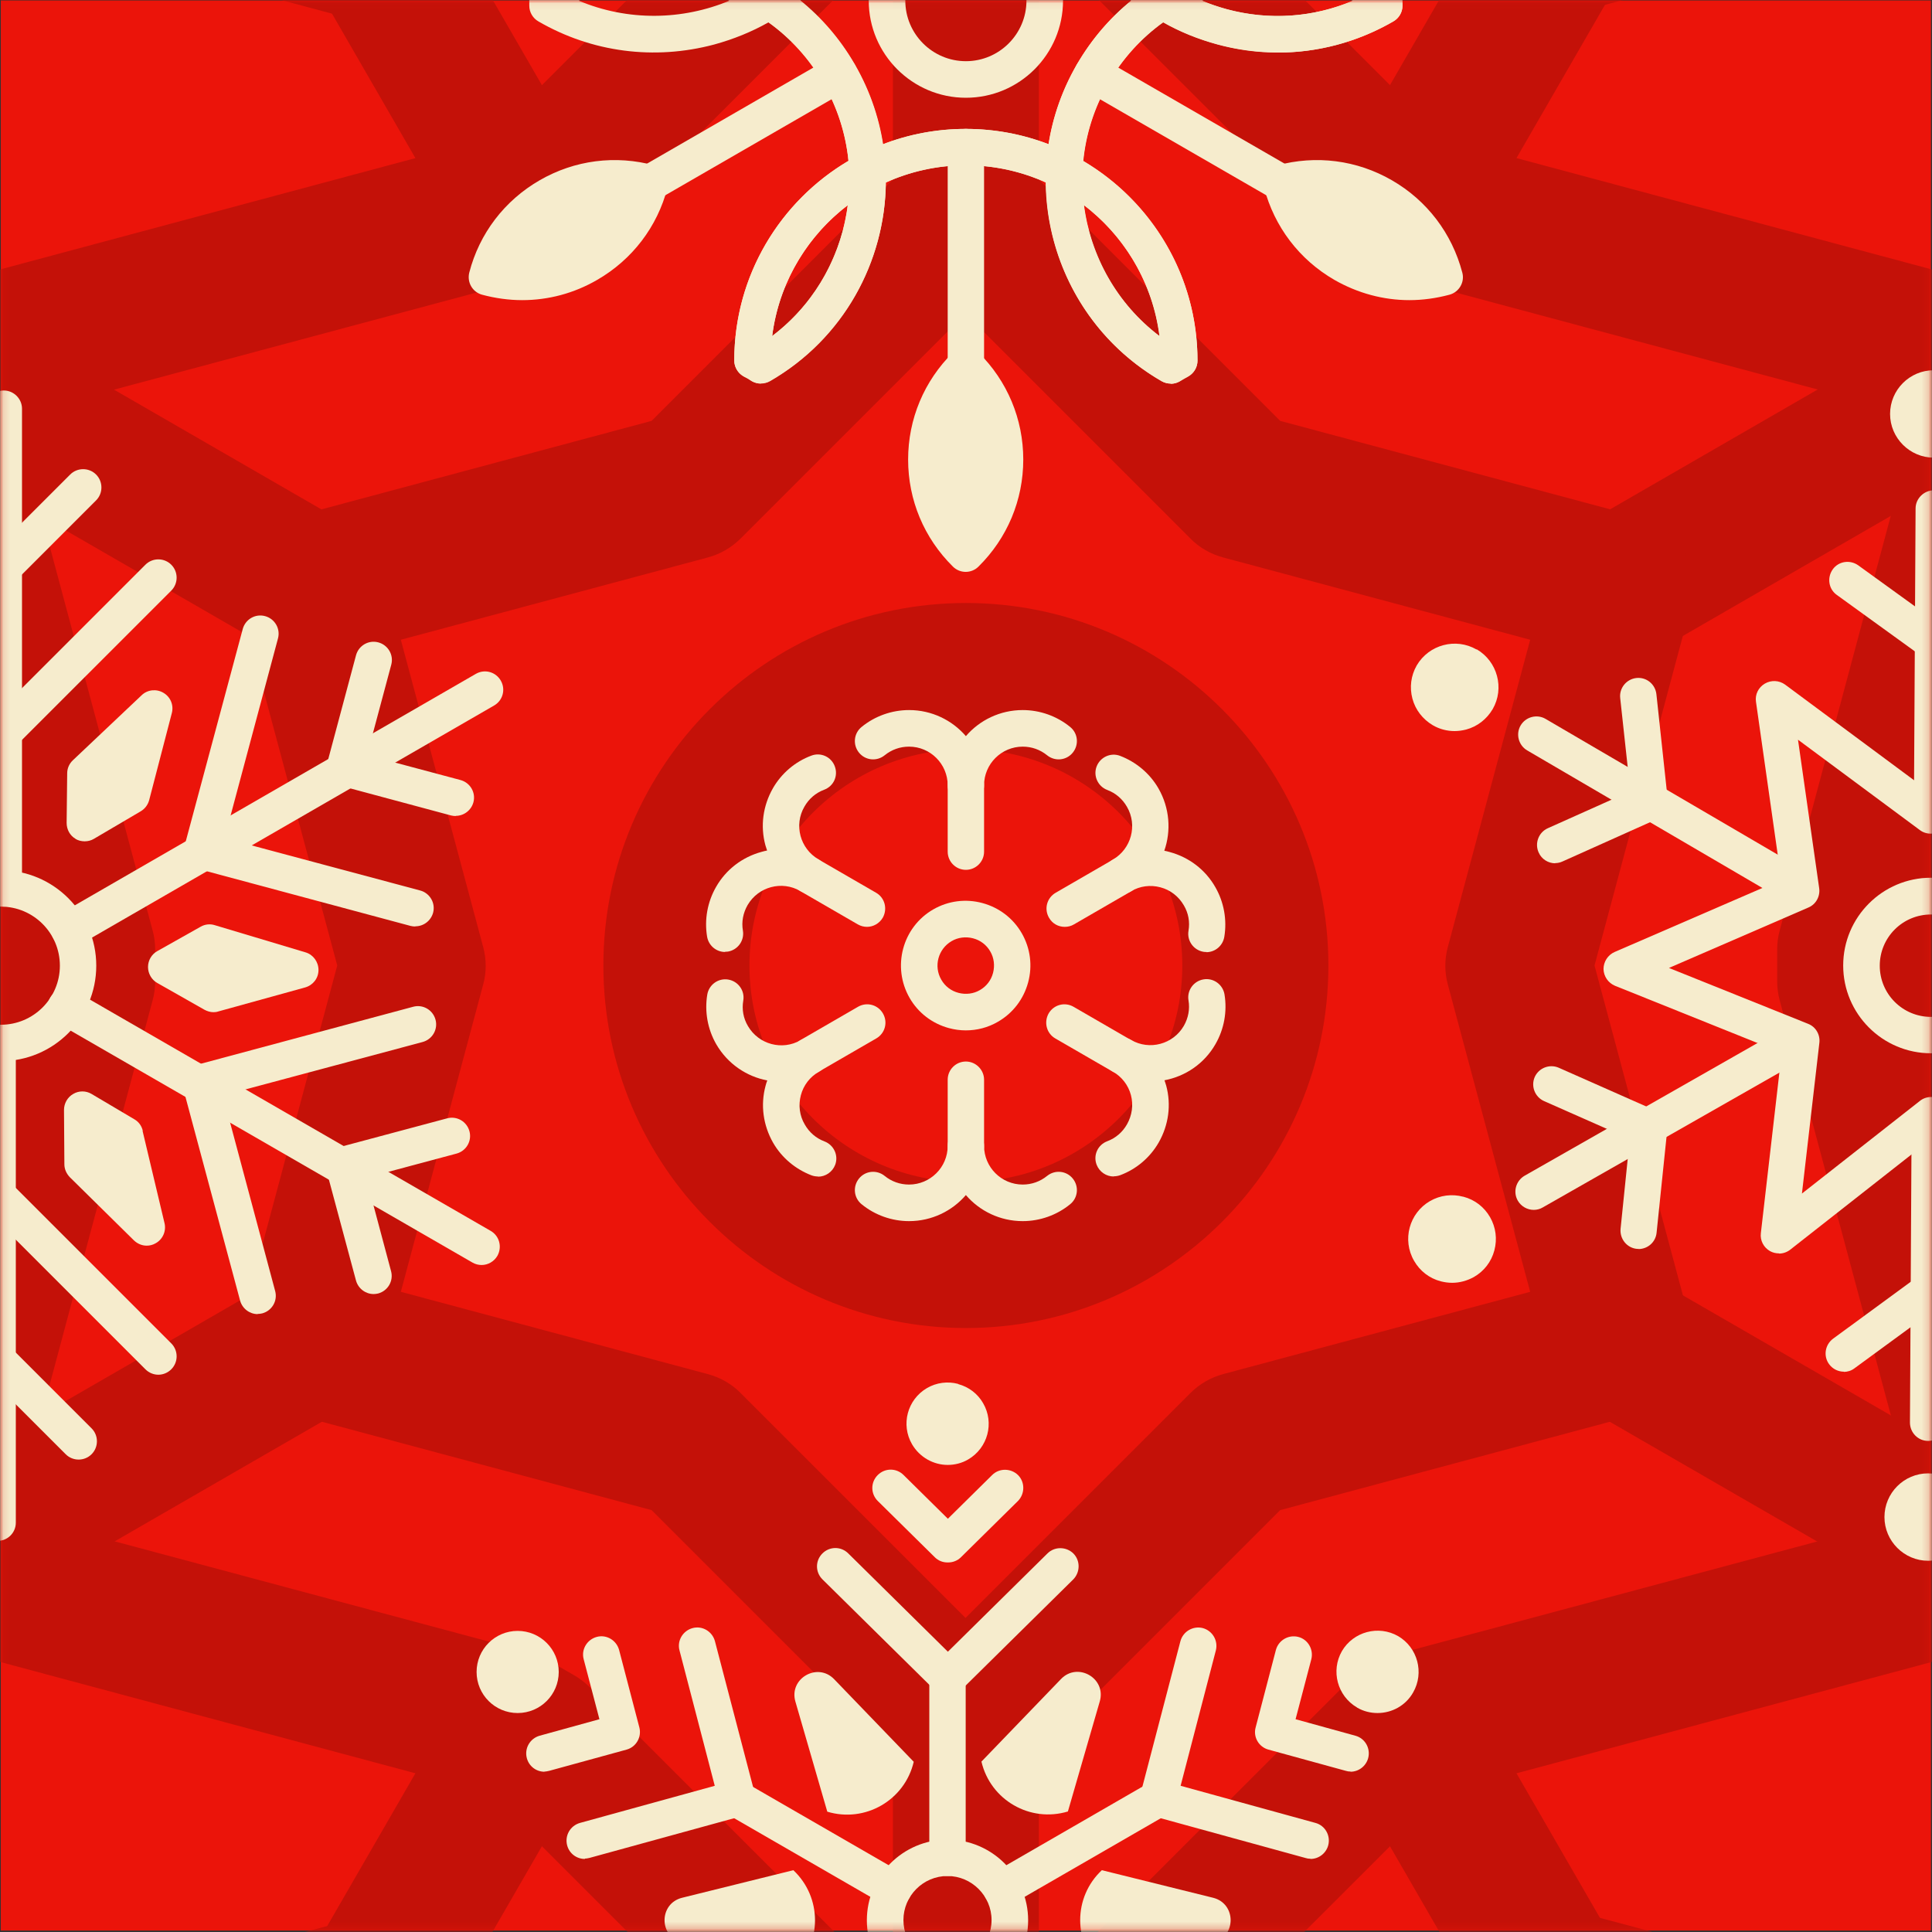 <svg width="280" height="280" viewBox="0 0 280 280" fill="none" xmlns="http://www.w3.org/2000/svg">
<rect x="0" y="0" width="280" height="280" fill="#333333" stroke="none"/>
<path d="M279.849 0.062H0.117V279.794H279.849V0.062Z" fill="#EB140A"/>
<mask id="mask0_3116_5057" style="mask-type:luminance" maskUnits="userSpaceOnUse" x="0" y="0" width="280" height="280">
<path d="M279.849 0.06H0.117V279.792H279.849V0.06Z" fill="white"/>
</mask>
<g mask="url(#mask0_3116_5057)">
<path d="M139.983 192.468C111.01 192.468 87.445 168.903 87.445 139.93C87.445 110.956 111.01 87.392 139.983 87.392C168.956 87.392 192.521 110.956 192.521 139.93C192.521 168.903 168.956 192.468 139.983 192.468ZM139.983 108.564C122.697 108.564 108.618 122.643 108.618 139.93C108.618 157.216 122.697 171.295 139.983 171.295C157.269 171.295 171.348 157.216 171.348 139.93C171.348 122.643 157.269 108.564 139.983 108.564Z" fill="#C41108"/>
<path d="M139.983 41.021C134.139 41.021 129.41 36.292 129.41 30.448V-32.527C129.41 -38.37 134.139 -43.1 139.983 -43.1C145.827 -43.1 150.556 -38.37 150.556 -32.527V30.448C150.556 36.292 145.827 41.021 139.983 41.021Z" fill="#C41108"/>
<path d="M45.127 95.79C43.333 95.79 41.512 95.328 39.854 94.377L-14.668 62.903C-19.724 59.995 -21.463 53.526 -18.528 48.443C-15.62 43.388 -9.124 41.648 -4.068 44.584L50.454 76.058C55.509 78.966 57.249 85.435 54.313 90.517C52.356 93.915 48.796 95.817 45.154 95.817L45.127 95.79Z" fill="#C41108"/>
<path d="M-9.369 236.768C-13.038 236.768 -16.571 234.866 -18.528 231.468C-21.436 226.413 -19.724 219.944 -14.669 217.009L39.853 185.535C44.909 182.6 51.377 184.339 54.313 189.395C57.221 194.45 55.509 200.919 50.453 203.854L-4.069 235.328C-5.727 236.279 -7.548 236.741 -9.342 236.741L-9.369 236.768Z" fill="#C41108"/>
<path d="M139.983 322.982C134.139 322.982 129.41 318.253 129.41 312.409V249.434C129.41 243.591 134.139 238.861 139.983 238.861C145.827 238.861 150.556 243.591 150.556 249.434V312.409C150.556 318.253 145.827 322.982 139.983 322.982Z" fill="#C41108"/>
<path d="M289.335 236.771C287.541 236.771 285.72 236.309 284.062 235.357L229.54 203.883C224.485 200.975 222.745 194.506 225.681 189.424C228.589 184.368 235.057 182.629 240.14 185.564L294.662 217.038C299.718 219.946 301.457 226.415 298.522 231.498C296.565 234.895 293.004 236.798 289.362 236.798L289.335 236.771Z" fill="#C41108"/>
<path d="M234.812 95.79C231.143 95.79 227.61 93.887 225.653 90.49C222.745 85.434 224.457 78.966 229.512 76.03L284.035 44.556C289.09 41.621 295.559 43.361 298.494 48.416C301.402 53.471 299.69 59.94 294.635 62.876L240.112 94.349C238.454 95.301 236.633 95.763 234.84 95.763L234.812 95.79Z" fill="#C41108"/>
<path d="M139.983 324.641C137.265 324.641 134.574 323.609 132.509 321.543L71.436 260.47L69.914 259.601L-13.527 237.232C-19.18 235.71 -22.524 229.921 -21.002 224.267L1.367 140.826V139.087L-21.002 55.645C-22.524 49.992 -19.153 44.203 -13.527 42.681L69.914 20.312L71.436 19.442L132.509 -41.63C136.477 -45.599 143.489 -45.599 147.457 -41.63L208.557 19.442L210.079 20.312L293.52 42.681C299.174 44.203 302.517 49.992 300.995 55.645L278.626 139.087V140.826L300.995 224.267C302.517 229.921 299.146 235.71 293.52 237.232L210.079 259.601L208.557 260.47L147.457 321.543C145.392 323.609 142.674 324.641 139.983 324.641ZM2.155 219.511L76.736 239.488C77.633 239.732 78.476 240.086 79.291 240.548L83.232 242.804C84.02 243.266 84.781 243.837 85.434 244.489L140.01 299.065L194.614 244.489C195.266 243.837 196 243.266 196.815 242.804L200.756 240.548C201.545 240.086 202.414 239.732 203.311 239.488L277.892 219.511L257.915 144.93C257.67 144.033 257.562 143.109 257.562 142.185V137.646C257.562 136.722 257.67 135.798 257.915 134.901L277.892 60.32L203.311 40.343C202.414 40.099 201.572 39.745 200.756 39.283L196.815 37.027C196.027 36.565 195.266 35.995 194.614 35.342L140.01 -19.234L85.434 35.342C84.781 35.995 84.047 36.565 83.232 37.027L79.291 39.283C78.503 39.745 77.633 40.099 76.736 40.343L2.155 60.32L22.132 134.901C22.377 135.798 22.486 136.722 22.486 137.646V142.185C22.486 143.109 22.377 144.033 22.132 144.93L2.155 219.511Z" fill="#C41108"/>
<path d="M139.983 260.034C137.183 260.034 134.493 258.92 132.509 256.935L94.43 218.857L42.408 204.914C36.755 203.392 33.412 197.603 34.934 191.949L48.877 139.927L34.934 87.906C33.412 82.252 36.782 76.463 42.408 74.941L94.43 60.998L132.509 22.919C136.477 18.951 143.489 18.951 147.457 22.919L185.536 60.998L237.558 74.941C243.211 76.463 246.554 82.252 245.032 87.906L231.089 139.927L245.032 191.949C246.554 197.603 243.184 203.392 237.558 204.914L185.536 218.857L147.457 256.935C145.473 258.92 142.782 260.034 139.983 260.034ZM58.091 187.22L102.611 199.152C104.405 199.641 106.036 200.565 107.34 201.897L139.929 234.485L172.517 201.897C173.821 200.592 175.452 199.641 177.246 199.152L221.766 187.22L209.834 142.7C209.345 140.906 209.345 139.003 209.834 137.237L221.766 92.717L177.246 80.785C175.452 80.296 173.821 79.371 172.517 78.04L139.929 45.451L107.34 78.04C106.036 79.344 104.405 80.296 102.611 80.785L58.091 92.717L70.023 137.237C70.512 139.031 70.512 140.933 70.023 142.7L58.091 187.22Z" fill="#C41108"/>
<path d="M54.068 3.19C53.171 3.19 52.247 3.081 51.323 2.837L4.112 -9.802C-1.541 -11.324 -4.884 -17.113 -3.362 -22.766C-1.84 -28.42 3.949 -31.79 9.602 -30.241L46.594 -20.32L56.867 -58.643C58.389 -64.297 64.179 -67.64 69.832 -66.118C75.485 -64.596 78.829 -58.806 77.306 -53.153L64.287 -4.61C63.01 0.119 58.743 3.244 54.068 3.244V3.19Z" fill="#C41108"/>
<path d="M67.984 345.787C63.309 345.787 59.042 342.661 57.765 337.932L47.844 300.94L9.521 311.214C3.868 312.736 -1.922 309.366 -3.444 303.74C-4.966 298.087 -1.595 292.297 4.031 290.775L52.574 277.756C58.2 276.234 64.016 279.577 65.538 285.231L78.177 332.441C79.699 338.095 76.328 343.884 70.702 345.406C69.778 345.651 68.854 345.759 67.957 345.759L67.984 345.787Z" fill="#C41108"/>
<path d="M212.878 346.411C211.981 346.411 211.057 346.303 210.133 346.058C204.48 344.536 201.137 338.747 202.659 333.093L215.678 284.551C216.412 281.833 218.178 279.523 220.597 278.136C223.016 276.723 225.897 276.343 228.615 277.076L275.826 289.715C281.48 291.237 284.823 297.026 283.301 302.679C281.779 308.333 275.962 311.676 270.336 310.154L233.345 300.233L223.071 338.556C221.793 343.286 217.526 346.411 212.851 346.411H212.878Z" fill="#C41108"/>
<path d="M224.62 2.455C222.772 2.455 220.951 1.966 219.32 1.041C216.901 -0.372 215.107 -2.682 214.4 -5.373L201.762 -52.584C200.24 -58.237 203.61 -64.026 209.236 -65.548C214.863 -67.07 220.679 -63.727 222.201 -58.074L232.122 -21.083L270.445 -31.357C276.098 -32.879 281.887 -29.536 283.409 -23.882C284.931 -18.229 281.561 -12.44 275.935 -10.918L227.392 2.101C226.495 2.346 225.571 2.455 224.647 2.455H224.62Z" fill="#C41108"/>
<path d="M70.919 30.911C67.25 30.911 63.717 29.008 61.76 25.611L23.41 -40.816C20.501 -45.871 22.214 -52.34 27.269 -55.276C32.325 -58.211 38.793 -56.471 41.729 -51.416L80.079 15.011C82.987 20.066 81.275 26.535 76.219 29.47C74.562 30.422 72.741 30.884 70.947 30.884L70.919 30.911Z" fill="#C41108"/>
<path d="M1.857 150.527H-74.871C-80.715 150.527 -85.444 145.797 -85.444 139.954C-85.444 134.11 -80.715 129.381 -74.871 129.381H1.857C7.7 129.381 12.43 134.11 12.43 139.954C12.43 145.797 7.7 150.527 1.857 150.527Z" fill="#C41108"/>
<path d="M32.542 336.601C30.748 336.601 28.927 336.139 27.27 335.188C22.214 332.28 20.475 325.784 23.41 320.729L61.76 254.302C64.669 249.246 71.165 247.507 76.22 250.442C81.275 253.35 83.015 259.819 80.079 264.902L41.729 331.329C39.772 334.726 36.212 336.629 32.57 336.629L32.542 336.601Z" fill="#C41108"/>
<path d="M247.397 336.599C243.728 336.599 240.194 334.697 238.238 331.299L199.887 264.872C196.979 259.817 198.691 253.348 203.747 250.413C208.802 247.478 215.271 249.217 218.206 254.272L256.557 320.699C259.465 325.755 257.752 332.223 252.697 335.159C251.039 336.11 249.218 336.572 247.424 336.572L247.397 336.599Z" fill="#C41108"/>
<path d="M354.81 150.527H278.082C272.239 150.527 267.509 145.797 267.509 139.954C267.509 134.11 272.239 129.381 278.082 129.381H354.81C360.654 129.381 365.383 134.11 365.383 139.954C365.383 145.797 360.654 150.527 354.81 150.527Z" fill="#C41108"/>
<path d="M209.019 30.911C207.225 30.911 205.404 30.449 203.746 29.498C198.691 26.589 196.951 20.121 199.887 15.038L238.237 -51.389C241.145 -56.444 247.614 -58.184 252.696 -55.248C257.752 -52.34 259.491 -45.844 256.556 -40.789L218.206 25.638C216.249 29.036 212.688 30.938 209.046 30.938L209.019 30.911Z" fill="#C41108"/>
</g>
<mask id="mask1_3116_5057" style="mask-type:luminance" maskUnits="userSpaceOnUse" x="0" y="0" width="280" height="280">
<path d="M279.849 0.06H0.117V279.792H279.849V0.06Z" fill="white"/>
</mask>
<g mask="url(#mask1_3116_5057)">
<path d="M0.552 131.392C-0.916 131.392 -2.084 130.196 -2.084 128.755V59.23C-2.084 57.763 -0.888 56.594 0.552 56.594C1.993 56.594 3.189 57.79 3.189 59.23V128.755C3.189 130.223 1.993 131.392 0.552 131.392Z" fill="#F6ECCD"/>
<path d="M0.335 108.995C-0.345 108.995 -1.024 108.724 -1.541 108.207L-24.616 85.132C-25.649 84.099 -25.649 82.414 -24.616 81.381C-23.583 80.348 -21.898 80.348 -20.865 81.381L0.335 102.581L21.073 81.843C22.106 80.81 23.791 80.81 24.824 81.843C25.856 82.876 25.856 84.561 24.824 85.594L2.21 108.207C1.694 108.724 1.014 108.995 0.335 108.995Z" fill="#F6ECCD"/>
<path d="M0.226 85.078C-0.454 85.078 -1.133 84.806 -1.65 84.29L-13.092 72.847C-14.125 71.815 -14.125 70.13 -13.092 69.097C-12.059 68.064 -10.374 68.064 -9.341 69.097L0.253 78.691L10.173 68.771C11.206 67.738 12.891 67.738 13.924 68.771C14.957 69.803 14.957 71.489 13.924 72.521L2.155 84.29C1.639 84.806 0.959 85.078 0.28 85.078H0.226Z" fill="#F6ECCD"/>
<path d="M-0.344 223.316C-1.812 223.316 -2.98 222.12 -2.98 220.679V151.154C-2.98 149.686 -1.785 148.518 -0.344 148.518C1.096 148.518 2.292 149.713 2.292 151.154V220.679C2.292 222.147 1.096 223.316 -0.344 223.316Z" fill="#F6ECCD"/>
<path d="M22.948 199.235C22.269 199.235 21.59 198.963 21.073 198.447L-0.127 177.246L-20.865 197.984C-21.898 199.017 -23.583 199.017 -24.616 197.984C-25.649 196.952 -25.649 195.267 -24.616 194.234L-2.002 171.62C-0.97 170.587 0.716 170.587 1.748 171.62L24.824 194.696C25.857 195.729 25.857 197.414 24.824 198.447C24.307 198.963 23.628 199.235 22.948 199.235Z" fill="#F6ECCD"/>
<path d="M-11.814 211.872C-12.494 211.872 -13.173 211.6 -13.69 211.084C-14.722 210.051 -14.722 208.366 -13.69 207.333L-1.921 195.565C-0.943 194.586 0.824 194.586 1.83 195.565L13.272 207.007C14.305 208.04 14.305 209.725 13.272 210.758C12.239 211.791 10.554 211.791 9.521 210.758L-0.073 201.164L-9.993 211.084C-10.51 211.6 -11.189 211.872 -11.868 211.872H-11.814Z" fill="#F6ECCD"/>
<path d="M69.805 183.334C69.343 183.334 68.909 183.225 68.474 182.981L8.244 148.218C6.966 147.484 6.559 145.881 7.265 144.603C7.999 143.326 9.603 142.918 10.88 143.625L71.11 178.387C72.388 179.121 72.795 180.725 72.088 182.002C71.599 182.845 70.702 183.334 69.805 183.334Z" fill="#F6ECCD"/>
<path d="M37.353 190.453C36.184 190.453 35.124 189.665 34.798 188.496L26.508 157.593C26.318 156.914 26.427 156.207 26.78 155.582C27.133 154.984 27.704 154.522 28.384 154.359L59.885 145.906C61.298 145.525 62.739 146.368 63.119 147.781C63.499 149.195 62.657 150.635 61.244 151.016L32.297 158.762L39.88 187.11C40.261 188.523 39.419 189.964 38.005 190.344C37.788 190.399 37.543 190.426 37.326 190.426L37.353 190.453Z" fill="#F6ECCD"/>
<path d="M54.149 187.544C52.98 187.544 51.92 186.756 51.594 185.588L47.273 169.498C46.892 168.084 47.735 166.644 49.148 166.263L64.803 162.078C66.216 161.697 67.657 162.54 68.037 163.953C68.418 165.366 67.575 166.807 66.162 167.187L53.062 170.693L56.676 184.229C57.057 185.642 56.214 187.082 54.801 187.463C54.584 187.517 54.339 187.544 54.122 187.544H54.149Z" fill="#F6ECCD"/>
<path d="M10.038 137.371C9.114 137.371 8.244 136.909 7.755 136.04C7.021 134.762 7.456 133.159 8.733 132.425L68.963 97.662C70.24 96.928 71.844 97.363 72.578 98.641C73.312 99.918 72.877 101.522 71.599 102.255L11.37 137.018C10.962 137.263 10.5 137.371 10.038 137.371Z" fill="#F6ECCD"/>
<path d="M60.184 134.274C59.966 134.274 59.721 134.247 59.504 134.192L28.601 125.902C27.188 125.522 26.345 124.081 26.725 122.668L35.178 91.167C35.559 89.754 36.999 88.911 38.413 89.292C39.826 89.672 40.669 91.113 40.288 92.526L32.542 121.472L60.89 129.055C62.303 129.436 63.146 130.876 62.766 132.29C62.439 133.458 61.379 134.247 60.211 134.247L60.184 134.274Z" fill="#F6ECCD"/>
<path d="M66.054 118.266C65.837 118.266 65.592 118.239 65.375 118.184L49.285 113.863C48.605 113.673 48.035 113.238 47.681 112.64C47.328 112.042 47.246 111.308 47.409 110.629L51.595 94.974C51.975 93.56 53.416 92.718 54.829 93.098C56.242 93.479 57.085 94.919 56.705 96.332L53.199 109.433L66.734 113.048C68.147 113.428 68.99 114.869 68.609 116.282C68.283 117.451 67.223 118.239 66.054 118.239V118.266Z" fill="#F6ECCD"/>
<path d="M0.117 153.787C-7.52 153.787 -13.717 147.59 -13.717 139.953C-13.717 132.316 -7.52 126.119 0.117 126.119C7.754 126.119 13.951 132.316 13.951 139.953C13.951 147.59 7.754 153.787 0.117 153.787ZM0.117 131.392C-4.585 131.392 -8.444 135.224 -8.444 139.953C-8.444 144.682 -4.612 148.515 0.117 148.515C4.846 148.515 8.678 144.682 8.678 139.953C8.678 135.224 4.846 131.392 0.117 131.392Z" fill="#F6ECCD"/>
<path d="M20.691 163.871C20.528 163.164 20.093 162.566 19.468 162.213L13.271 158.544C12.456 158.054 11.423 158.054 10.608 158.544C9.793 159.006 9.276 159.903 9.276 160.854L9.33 168.736C9.33 169.442 9.629 170.095 10.119 170.611L19.414 179.77C19.93 180.26 20.583 180.531 21.262 180.531C21.697 180.531 22.159 180.423 22.567 180.178C23.599 179.607 24.116 178.411 23.844 177.27L20.664 163.898L20.691 163.871Z" fill="#F6ECCD"/>
<path d="M44.283 138.024L31.128 134.083C30.449 133.865 29.715 133.947 29.09 134.3L22.811 137.834C21.969 138.296 21.452 139.192 21.452 140.144C21.452 141.095 21.969 141.992 22.784 142.454L29.633 146.341C30.041 146.558 30.476 146.694 30.938 146.694C31.183 146.694 31.4 146.667 31.645 146.585L44.228 143.106C45.37 142.78 46.158 141.774 46.158 140.579C46.158 139.41 45.397 138.35 44.283 138.024Z" fill="#F6ECCD"/>
<path d="M10.934 121.577C11.342 121.821 11.804 121.93 12.266 121.93C12.728 121.93 13.19 121.821 13.598 121.577L20.392 117.581C20.99 117.228 21.425 116.657 21.615 115.978L24.904 103.34C25.203 102.198 24.714 101.002 23.681 100.404C22.675 99.806 21.371 99.942 20.528 100.758L10.554 110.189C10.037 110.678 9.738 111.357 9.738 112.064L9.657 119.266C9.657 120.218 10.146 121.115 10.961 121.577H10.934Z" fill="#F6ECCD"/>
<path d="M280.012 120.55C278.545 120.55 277.376 119.354 277.376 117.886L277.621 73.692C277.621 72.224 278.871 71.056 280.284 71.056C281.752 71.056 282.921 72.252 282.921 73.719L282.676 117.913C282.676 119.381 281.48 120.55 280.04 120.55H280.012Z" fill="#F6ECCD"/>
<path d="M279.849 152.647C272.837 152.647 267.129 146.94 267.129 139.928C267.129 132.916 272.837 127.208 279.849 127.208C286.861 127.208 292.569 132.916 292.569 139.928C292.569 146.94 286.861 152.647 279.849 152.647ZM279.849 132.535C275.745 132.535 272.429 135.851 272.429 139.955C272.429 144.059 275.745 147.375 279.849 147.375C283.953 147.375 287.269 144.059 287.269 139.955C287.269 135.851 283.953 132.535 279.849 132.535Z" fill="#F6ECCD"/>
<path d="M257.807 181.649C257.372 181.649 256.91 181.54 256.529 181.323C255.605 180.806 255.062 179.774 255.197 178.714L258.214 152.567L234.052 142.864C233.073 142.456 232.421 141.505 232.394 140.445C232.394 139.385 233.019 138.406 233.997 137.971L258.16 127.507L254.491 101.714C254.328 100.654 254.844 99.621 255.768 99.078C256.692 98.534 257.834 98.588 258.704 99.213L279.849 114.896L300.343 98.806C301.185 98.153 302.327 98.045 303.278 98.588C304.202 99.105 304.746 100.138 304.61 101.198L301.593 127.344L325.755 137.047C326.734 137.455 327.386 138.406 327.413 139.466C327.413 140.526 326.788 141.505 325.81 141.94L301.647 152.404L305.316 178.197C305.48 179.257 304.963 180.29 304.039 180.834C303.115 181.377 301.973 181.323 301.104 180.698L279.958 165.015L259.465 181.105C258.975 181.486 258.405 181.676 257.834 181.676L257.807 181.649ZM241.879 140.282L262.047 148.381C263.161 148.816 263.813 149.958 263.677 151.126L261.15 172.979L278.246 159.552C279.17 158.818 280.502 158.791 281.453 159.498L299.12 172.598L296.048 151.072C295.885 149.903 296.51 148.735 297.625 148.272L317.819 139.521L297.652 131.421C296.537 130.986 295.885 129.845 296.021 128.676L298.549 106.824L281.453 120.25C280.502 120.984 279.197 121.011 278.246 120.305L260.579 107.204L263.65 128.73C263.813 129.899 263.188 131.068 262.074 131.53L241.879 140.282Z" fill="#F6ECCD"/>
<path d="M279.931 95.518C279.387 95.518 278.844 95.355 278.382 95.028L266.205 86.222C265.01 85.38 264.765 83.722 265.608 82.526C266.45 81.33 268.108 81.086 269.304 81.928L279.904 89.593L290.857 81.575C292.025 80.705 293.683 80.977 294.553 82.146C295.423 83.314 295.151 84.972 293.982 85.842L281.48 95.001C281.018 95.327 280.474 95.518 279.931 95.518Z" fill="#F6ECCD"/>
<path d="M260.823 131.421C260.361 131.421 259.899 131.313 259.491 131.068L221.331 108.754C220.081 108.02 219.646 106.389 220.38 105.139C221.114 103.888 222.744 103.454 223.995 104.187L262.155 126.502C263.405 127.236 263.84 128.866 263.106 130.117C262.617 130.959 261.72 131.421 260.823 131.421Z" fill="#F6ECCD"/>
<path d="M225.408 125.115C224.402 125.115 223.424 124.545 222.989 123.539C222.391 122.207 222.989 120.631 224.321 120.033L236.28 114.679L234.812 101.171C234.649 99.73 235.709 98.426 237.149 98.263C238.617 98.1 239.894 99.16 240.057 100.6L241.715 116.01C241.851 117.152 241.226 118.239 240.166 118.701L226.468 124.844C226.115 125.007 225.761 125.088 225.381 125.088L225.408 125.115Z" fill="#F6ECCD"/>
<path d="M222.283 175.345C221.359 175.345 220.462 174.855 219.973 174.013C219.239 172.735 219.701 171.132 220.951 170.398L259.356 148.519C260.633 147.785 262.237 148.247 262.971 149.497C263.705 150.774 263.242 152.378 261.992 153.112L223.588 174.991C223.18 175.236 222.718 175.345 222.283 175.345Z" fill="#F6ECCD"/>
<path d="M237.503 180.996C237.503 180.996 237.313 180.996 237.231 180.996C235.791 180.86 234.731 179.556 234.866 178.088L236.198 165.069L223.777 159.579C222.446 158.981 221.848 157.432 222.419 156.1C223.016 154.768 224.566 154.17 225.897 154.741L240.085 161.02C241.145 161.482 241.77 162.569 241.634 163.71L240.085 178.659C239.949 180.018 238.807 181.023 237.448 181.023L237.503 180.996Z" fill="#F6ECCD"/>
<path d="M279.441 208.827C277.973 208.827 276.805 207.631 276.805 206.163L277.049 161.969C277.049 160.502 278.245 159.333 279.686 159.333C281.153 159.333 282.322 160.529 282.322 161.997L282.078 206.191C282.078 207.658 280.882 208.827 279.441 208.827Z" fill="#F6ECCD"/>
<path d="M267.238 198.797C266.422 198.797 265.607 198.417 265.091 197.71C264.221 196.541 264.493 194.883 265.662 194.014L278.164 184.854C279.088 184.175 280.338 184.175 281.262 184.854L293.438 193.66C294.634 194.503 294.879 196.161 294.036 197.357C293.194 198.553 291.536 198.797 290.34 197.955L279.713 190.29L268.76 198.308C268.298 198.661 267.754 198.824 267.211 198.824L267.238 198.797Z" fill="#F6ECCD"/>
<path d="M280.257 53.659C276.751 53.659 273.924 56.513 273.924 59.992C273.924 63.471 276.778 66.325 280.257 66.325C283.736 66.325 286.59 63.471 286.59 59.992C286.59 56.513 283.736 53.659 280.257 53.659Z" fill="#F6ECCD"/>
<path d="M213.992 94.13C210.976 92.39 207.089 93.423 205.322 96.44C204.48 97.908 204.262 99.62 204.697 101.251C205.132 102.881 206.192 104.24 207.66 105.11C208.638 105.681 209.725 105.953 210.812 105.953C211.356 105.953 211.927 105.871 212.47 105.735C214.101 105.3 215.46 104.24 216.33 102.773C218.069 99.756 217.036 95.869 214.02 94.103L213.992 94.13Z" fill="#F6ECCD"/>
<path d="M212.063 173.439C210.433 173.004 208.72 173.222 207.253 174.064C204.236 175.804 203.176 179.69 204.942 182.734C205.785 184.202 207.144 185.262 208.802 185.697C209.345 185.833 209.889 185.914 210.46 185.914C211.547 185.914 212.634 185.615 213.613 185.072C215.08 184.229 216.14 182.87 216.575 181.212C217.01 179.582 216.792 177.869 215.95 176.402C215.107 174.934 213.748 173.874 212.09 173.439H212.063Z" fill="#F6ECCD"/>
<path d="M279.441 213.531C275.935 213.531 273.109 216.385 273.109 219.864C273.109 223.343 275.962 226.197 279.441 226.197C282.92 226.197 285.774 223.343 285.774 219.864C285.774 216.385 282.92 213.531 279.441 213.531Z" fill="#F6ECCD"/>
<path d="M139.983 149.331C139.167 149.331 138.352 149.222 137.537 149.004C135.118 148.352 133.079 146.803 131.829 144.629C129.247 140.144 130.769 134.382 135.253 131.8C137.428 130.55 139.955 130.224 142.374 130.876C144.793 131.528 146.832 133.078 148.082 135.252C149.332 137.426 149.658 139.954 149.006 142.373C148.354 144.792 146.805 146.83 144.63 148.08C143.19 148.923 141.586 149.331 139.955 149.331H139.983ZM136.422 141.992C136.966 142.943 137.863 143.623 138.923 143.895C139.983 144.167 141.097 144.031 142.021 143.487C142.972 142.943 143.652 142.047 143.924 140.987C144.195 139.927 144.059 138.812 143.516 137.888C142.972 136.937 142.075 136.257 141.015 135.986C139.955 135.714 138.841 135.85 137.917 136.393C135.96 137.535 135.281 140.035 136.422 141.992Z" fill="#F6ECCD"/>
<path d="M139.983 116.443C138.515 116.443 137.346 115.247 137.346 113.807C137.346 110.736 134.846 108.208 131.747 108.208C130.443 108.208 129.22 108.643 128.214 109.458C127.073 110.382 125.415 110.219 124.491 109.078C123.566 107.936 123.73 106.278 124.871 105.354C126.801 103.778 129.247 102.908 131.747 102.908C135.036 102.908 137.998 104.376 139.983 106.686C141.967 104.376 144.929 102.908 148.218 102.908C150.718 102.908 153.164 103.778 155.094 105.354C156.236 106.278 156.399 107.936 155.475 109.078C154.55 110.219 152.893 110.382 151.751 109.458C150.745 108.643 149.522 108.208 148.218 108.208C145.147 108.208 142.619 110.709 142.619 113.807C142.619 115.275 141.423 116.443 139.983 116.443Z" fill="#F6ECCD"/>
<path d="M139.983 126.064C138.515 126.064 137.347 124.868 137.347 123.428V113.834C137.347 112.366 138.543 111.197 139.983 111.197C141.424 111.197 142.619 112.393 142.619 113.834V123.428C142.619 124.895 141.424 126.064 139.983 126.064Z" fill="#F6ECCD"/>
<path d="M105.085 137.968C103.807 137.968 102.693 137.044 102.476 135.739C102.068 133.266 102.53 130.711 103.78 128.537C105.221 126.009 107.585 124.215 110.385 123.454C110.657 123.373 110.901 123.318 111.173 123.264C111.091 123.019 111.01 122.748 110.928 122.503C110.167 119.703 110.575 116.768 112.016 114.241C113.266 112.066 115.25 110.381 117.587 109.511C118.946 108.995 120.468 109.674 120.985 111.061C121.501 112.447 120.821 113.942 119.435 114.458C118.212 114.92 117.234 115.763 116.582 116.904C115.032 119.568 115.956 122.992 118.62 124.541C119.463 125.031 119.952 125.927 119.952 126.824C119.952 127.259 119.843 127.721 119.598 128.156C118.865 129.434 117.261 129.841 115.984 129.135C113.32 127.585 109.896 128.509 108.346 131.173C107.694 132.315 107.449 133.592 107.667 134.869C107.911 136.31 106.933 137.669 105.493 137.913C105.357 137.913 105.194 137.941 105.058 137.941L105.085 137.968Z" fill="#F6ECCD"/>
<path d="M125.659 134.326C125.197 134.326 124.762 134.217 124.328 133.973L116.011 129.162C114.733 128.428 114.326 126.825 115.032 125.547C115.766 124.27 117.37 123.862 118.647 124.569L126.964 129.38C128.241 130.113 128.649 131.717 127.942 132.994C127.453 133.837 126.556 134.326 125.659 134.326Z" fill="#F6ECCD"/>
<path d="M118.538 170.504C118.239 170.504 117.913 170.45 117.614 170.341C115.277 169.444 113.293 167.786 112.042 165.612C110.602 163.084 110.194 160.149 110.955 157.349C111.037 157.078 111.091 156.833 111.2 156.588C108.21 156.018 105.465 154.197 103.807 151.343C102.557 149.169 102.095 146.614 102.503 144.141C102.747 142.7 104.106 141.722 105.547 141.966C106.987 142.211 107.966 143.57 107.721 145.01C107.503 146.288 107.721 147.565 108.4 148.707C109.95 151.37 113.374 152.294 116.038 150.745C117.315 150.011 118.919 150.446 119.652 151.723C119.897 152.131 120.006 152.593 120.006 153.055C120.006 153.979 119.544 154.849 118.674 155.338C117.369 156.072 116.445 157.295 116.065 158.736C115.684 160.176 115.875 161.698 116.636 162.975C117.288 164.117 118.266 164.96 119.489 165.422C120.848 165.938 121.555 167.46 121.039 168.819C120.631 169.879 119.625 170.531 118.565 170.531L118.538 170.504Z" fill="#F6ECCD"/>
<path d="M117.342 155.665C116.418 155.665 115.549 155.203 115.059 154.334C114.325 153.056 114.76 151.453 116.038 150.719L124.354 145.908C125.632 145.174 127.235 145.609 127.969 146.887C128.703 148.164 128.268 149.768 126.991 150.501L118.674 155.312C118.266 155.557 117.804 155.665 117.342 155.665Z" fill="#F6ECCD"/>
<path d="M148.218 176.975C144.929 176.975 141.967 175.507 139.983 173.197C137.998 175.507 135.036 176.975 131.747 176.975C129.247 176.975 126.801 176.105 124.871 174.528C123.73 173.604 123.566 171.946 124.491 170.805C125.415 169.663 127.073 169.5 128.214 170.424C129.22 171.24 130.443 171.675 131.747 171.675C134.819 171.675 137.346 169.174 137.346 166.076C137.346 164.608 138.542 163.439 139.983 163.439C141.423 163.439 142.619 164.635 142.619 166.076C142.619 169.147 145.119 171.675 148.218 171.675C149.522 171.675 150.745 171.24 151.751 170.424C152.893 169.5 154.55 169.663 155.475 170.805C156.399 171.946 156.236 173.604 155.094 174.528C153.164 176.105 150.718 176.975 148.218 176.975Z" fill="#F6ECCD"/>
<path d="M139.983 168.711C138.515 168.711 137.347 167.515 137.347 166.074V156.48C137.347 155.012 138.543 153.844 139.983 153.844C141.424 153.844 142.619 155.04 142.619 156.48V166.074C142.619 167.542 141.424 168.711 139.983 168.711Z" fill="#F6ECCD"/>
<path d="M161.401 170.505C160.341 170.505 159.336 169.853 158.928 168.793C158.411 167.434 159.091 165.912 160.477 165.395C161.7 164.933 162.679 164.091 163.331 162.949C164.065 161.645 164.282 160.15 163.902 158.709C163.521 157.269 162.597 156.073 161.292 155.312C160.45 154.823 159.961 153.926 159.961 153.029C159.961 152.594 160.069 152.132 160.314 151.697C161.048 150.42 162.651 150.012 163.929 150.719C166.592 152.268 170.017 151.344 171.566 148.68C172.218 147.539 172.463 146.261 172.246 144.984C172.001 143.543 172.979 142.184 174.42 141.94C175.86 141.695 177.219 142.674 177.464 144.114C177.872 146.587 177.41 149.142 176.159 151.317C174.529 154.17 171.784 155.991 168.767 156.562C168.848 156.807 168.93 157.078 169.011 157.323C169.772 160.123 169.365 163.058 167.924 165.585C166.674 167.76 164.69 169.445 162.352 170.315C162.053 170.423 161.727 170.478 161.428 170.478L161.401 170.505Z" fill="#F6ECCD"/>
<path d="M162.597 155.666C162.135 155.666 161.7 155.558 161.265 155.313L152.948 150.502C151.671 149.769 151.263 148.165 151.97 146.888C152.704 145.61 154.307 145.175 155.585 145.909L163.901 150.72C165.179 151.454 165.586 153.057 164.88 154.335C164.391 155.177 163.494 155.666 162.597 155.666Z" fill="#F6ECCD"/>
<path d="M174.855 137.971C174.719 137.971 174.583 137.971 174.42 137.943C172.979 137.699 172.001 136.34 172.246 134.899C172.463 133.622 172.246 132.345 171.566 131.203C170.805 129.898 169.609 128.974 168.169 128.594C166.728 128.213 165.206 128.404 163.929 129.165C162.651 129.898 161.048 129.464 160.314 128.186C160.069 127.778 159.961 127.316 159.961 126.854C159.961 125.93 160.423 125.061 161.292 124.571C163.956 123.022 164.88 119.598 163.331 116.934C162.679 115.793 161.7 114.95 160.477 114.488C159.118 113.972 158.411 112.45 158.928 111.091C159.444 109.732 160.966 109.025 162.325 109.541C164.663 110.438 166.647 112.096 167.897 114.271C169.528 117.124 169.745 120.413 168.739 123.294C169.011 123.348 169.256 123.403 169.528 123.484C172.327 124.245 174.692 126.039 176.132 128.567C177.382 130.741 177.844 133.296 177.437 135.769C177.219 137.074 176.105 137.998 174.828 137.998L174.855 137.971Z" fill="#F6ECCD"/>
<path d="M154.307 134.327C153.383 134.327 152.513 133.865 152.024 132.996C151.29 131.718 151.725 130.115 153.003 129.381L161.319 124.57C162.597 123.836 164.2 124.271 164.934 125.549C165.668 126.826 165.233 128.43 163.956 129.163L155.639 133.974C155.231 134.219 154.769 134.327 154.307 134.327Z" fill="#F6ECCD"/>
<path d="M139.983 14.168C132.237 14.168 125.904 7.863 125.904 0.089C125.904 -7.684 132.21 -13.989 139.983 -13.989C147.756 -13.989 154.062 -7.684 154.062 0.089C154.062 7.863 147.756 14.168 139.983 14.168ZM139.983 -8.689C135.145 -8.689 131.204 -4.748 131.204 0.089C131.204 4.927 135.145 8.868 139.983 8.868C144.821 8.868 148.762 4.927 148.762 0.089C148.762 -4.748 144.821 -8.689 139.983 -8.689Z" fill="#F6ECCD"/>
<path d="M110.275 55.592C109.351 55.592 108.482 55.13 107.992 54.26C107.258 52.983 107.693 51.379 108.971 50.645C122.479 42.845 127.127 25.504 119.326 11.996C111.526 -1.512 94.185 -6.16 80.677 1.641C79.399 2.374 77.796 1.94 77.062 0.662C76.328 -0.615 76.763 -2.219 78.04 -2.953C94.076 -12.221 114.651 -6.704 123.892 9.332C133.161 25.368 127.643 45.943 111.607 55.184C111.199 55.429 110.737 55.538 110.275 55.538V55.592Z" fill="#F6ECCD"/>
<path d="M170.913 54.886C169.445 54.886 168.277 53.69 168.277 52.249C168.277 36.648 155.584 23.956 139.983 23.956C124.382 23.956 111.689 36.648 111.689 52.249C111.689 53.717 110.493 54.886 109.052 54.886C107.612 54.886 106.416 53.69 106.416 52.249C106.416 33.74 121.473 18.683 139.983 18.683C158.492 18.683 173.549 33.74 173.549 52.249C173.549 53.717 172.354 54.886 170.913 54.886Z" fill="#F6ECCD"/>
<path d="M169.663 55.592C169.228 55.592 168.766 55.483 168.331 55.238C152.295 45.97 146.778 25.395 156.046 9.386C160.531 1.613 167.76 -3.932 176.431 -6.269C185.101 -8.579 194.152 -7.411 201.898 -2.926C203.175 -2.192 203.583 -0.589 202.876 0.689C202.143 1.939 200.539 2.401 199.262 1.667C192.711 -2.111 185.101 -3.116 177.79 -1.159C170.506 0.798 164.39 5.472 160.612 12.023C152.812 25.531 157.459 42.871 170.968 50.672C172.245 51.406 172.653 53.01 171.946 54.287C171.457 55.13 170.56 55.619 169.663 55.619V55.592Z" fill="#F6ECCD"/>
<path d="M185.21 7.591C182.302 7.591 179.367 7.211 176.458 6.422C167.788 4.112 160.558 -1.46 156.074 -9.233C146.805 -25.269 152.323 -45.844 168.359 -55.085C169.609 -55.819 171.24 -55.384 171.974 -54.106C172.708 -52.829 172.273 -51.225 170.995 -50.492C157.487 -42.691 152.839 -25.351 160.64 -11.842C164.418 -5.292 170.506 -0.617 177.817 1.34C185.129 3.297 192.739 2.291 199.289 -1.487C200.539 -2.221 202.17 -1.786 202.904 -0.508C203.638 0.769 203.203 2.373 201.926 3.106C196.761 6.096 190.999 7.618 185.183 7.618L185.21 7.591Z" fill="#F6ECCD"/>
<path d="M169.69 55.591C169.228 55.591 168.766 55.483 168.358 55.238C157.704 49.095 151.697 37.952 151.589 26.455C148.055 24.851 144.114 23.954 139.983 23.954C135.852 23.954 131.911 24.851 128.377 26.455C128.269 37.952 122.262 49.095 111.608 55.238C110.792 55.7 109.787 55.7 108.971 55.238L107.748 54.531C106.933 54.069 106.416 53.172 106.416 52.248C106.416 39.936 113.075 29.146 122.969 23.302C122.561 19.361 121.338 15.529 119.299 12.023C117.234 8.462 114.516 5.499 111.363 3.244C108.917 4.63 106.28 5.69 103.508 6.451C94.838 8.761 85.787 7.592 78.041 3.108C77.225 2.646 76.709 1.776 76.709 0.825V-0.589C76.709 -1.54 77.225 -2.41 78.041 -2.872C88.695 -9.014 101.361 -8.661 111.363 -3.008C114.516 -5.264 117.261 -8.226 119.327 -11.814C121.392 -15.402 122.588 -19.234 122.969 -23.121C113.075 -28.964 106.416 -39.755 106.416 -52.04C106.416 -52.991 106.933 -53.861 107.748 -54.323L108.971 -55.029C109.787 -55.492 110.792 -55.492 111.608 -55.029C122.262 -48.887 128.269 -37.743 128.377 -26.246C131.911 -24.643 135.852 -23.746 139.983 -23.746C144.114 -23.746 148.055 -24.643 151.589 -26.246C151.697 -37.743 157.704 -48.887 168.358 -55.029C169.174 -55.492 170.179 -55.492 170.995 -55.029L172.218 -54.323C173.033 -53.861 173.55 -52.991 173.55 -52.04C173.55 -39.727 166.891 -28.964 156.997 -23.121C157.378 -19.261 158.574 -15.402 160.639 -11.814C162.678 -8.308 165.369 -5.318 168.576 -3.008C171.022 -4.394 173.658 -5.481 176.458 -6.215C185.128 -8.525 194.179 -7.356 201.925 -2.872C202.741 -2.41 203.257 -1.54 203.257 -0.589V0.825C203.257 1.776 202.741 2.646 201.925 3.108C194.152 7.592 185.101 8.788 176.458 6.451C173.658 5.69 171.022 4.63 168.576 3.244C165.369 5.554 162.678 8.516 160.639 12.05C158.574 15.637 157.378 19.47 156.997 23.356C166.891 29.2 173.55 39.99 173.55 52.275C173.55 53.227 173.033 54.096 172.218 54.559L170.995 55.265C170.587 55.51 170.125 55.618 169.663 55.618L169.69 55.591ZM122.86 29.744C116.962 34.228 112.885 40.996 111.906 48.715C116.908 44.937 120.468 39.637 122.126 33.494C122.452 32.244 122.697 30.994 122.86 29.744ZM157.106 29.744C158.057 37.082 161.863 44.013 168.032 48.688C167.054 40.996 162.977 34.228 157.106 29.744ZM115.956 0.118C119.055 2.618 121.773 5.744 123.866 9.386C125.986 13.055 127.317 16.942 127.942 20.91C131.666 19.47 135.716 18.681 139.956 18.681C144.196 18.681 148.246 19.47 151.969 20.91C152.594 16.969 153.926 13.055 156.046 9.386C158.139 5.771 160.803 2.646 163.955 0.091C160.803 -2.464 158.139 -5.59 156.046 -9.205C153.926 -12.874 152.594 -16.761 151.969 -20.729C148.246 -19.288 144.196 -18.5 139.956 -18.5C135.716 -18.5 131.666 -19.288 127.942 -20.729C127.317 -16.788 125.986 -12.874 123.866 -9.205C121.773 -5.59 119.082 -2.464 115.956 0.091V0.118ZM174.175 0.091C175.344 0.58 176.567 0.988 177.817 1.341C183.959 2.999 190.347 2.537 196.109 0.091C190.347 -2.355 183.959 -2.79 177.817 -1.16C176.567 -0.833 175.344 -0.399 174.175 0.091ZM83.857 0.091C91.005 3.108 98.915 2.945 105.737 0.091C98.888 -2.763 91.005 -2.926 83.857 0.091ZM168.032 -48.506C161.835 -43.804 158.03 -36.901 157.106 -29.562C163.004 -34.047 167.081 -40.815 168.032 -48.506ZM111.906 -48.506C112.885 -40.815 116.962 -34.047 122.833 -29.562C121.881 -36.901 118.076 -43.831 111.906 -48.506Z" fill="#F6ECCD"/>
<path d="M94.185 29.174C93.261 29.174 92.391 28.712 91.902 27.842C91.657 27.434 91.549 26.972 91.549 26.51C91.549 25.586 92.011 24.716 92.881 24.227L120.277 8.409C121.554 7.675 123.158 8.11 123.892 9.388C124.136 9.795 124.245 10.257 124.245 10.719C124.245 11.643 123.783 12.513 122.913 13.002L95.517 28.82C95.109 29.065 94.647 29.174 94.185 29.174Z" fill="#F6ECCD"/>
<path d="M139.983 55.592C138.515 55.592 137.347 54.396 137.347 52.955V21.319C137.347 19.851 138.543 18.683 139.983 18.683C141.424 18.683 142.619 19.878 142.619 21.319V52.955C142.619 54.423 141.424 55.592 139.983 55.592Z" fill="#F6ECCD"/>
<path d="M185.752 29.174C185.317 29.174 184.855 29.065 184.421 28.82L157.024 13.002C156.182 12.513 155.692 11.616 155.692 10.719C155.692 10.284 155.801 9.822 156.046 9.388C156.78 8.11 158.383 7.675 159.661 8.409L187.057 24.227C187.899 24.716 188.389 25.613 188.389 26.51C188.389 26.945 188.28 27.407 188.035 27.842C187.546 28.685 186.649 29.174 185.752 29.174Z" fill="#F6ECCD"/>
<path d="M94.891 23.984C89.211 22.434 83.286 23.195 78.204 26.131C73.121 29.066 69.479 33.822 68.011 39.503C67.658 40.916 68.474 42.329 69.86 42.71C71.789 43.226 73.746 43.498 75.676 43.498C79.454 43.498 83.177 42.52 86.548 40.563C91.63 37.627 95.272 32.871 96.74 27.191C97.12 25.777 96.278 24.364 94.891 23.984Z" fill="#F6ECCD"/>
<path d="M138.108 51.081C133.922 55.213 131.612 60.73 131.612 66.6C131.612 72.471 133.922 77.989 138.108 82.12C138.624 82.636 139.303 82.881 139.956 82.881C140.608 82.881 141.288 82.636 141.804 82.12C145.989 77.989 148.3 72.471 148.3 66.6C148.3 60.73 145.989 55.213 141.804 51.081C140.771 50.076 139.113 50.076 138.08 51.081H138.108Z" fill="#F6ECCD"/>
<path d="M201.734 26.131C196.652 23.195 190.727 22.434 185.047 23.984C183.66 24.364 182.818 25.805 183.198 27.191C184.693 32.871 188.308 37.627 193.391 40.563C196.761 42.492 200.484 43.498 204.262 43.498C206.192 43.498 208.149 43.226 210.078 42.71C211.465 42.329 212.307 40.889 211.927 39.503C210.432 33.822 206.817 29.066 201.734 26.131Z" fill="#F6ECCD"/>
<path d="M137.318 289.986C130.877 289.986 125.631 284.741 125.631 278.299C125.631 271.858 130.877 266.612 137.318 266.612C143.76 266.612 149.005 271.858 149.005 278.299C149.005 284.741 143.76 289.986 137.318 289.986ZM137.318 271.885C133.785 271.885 130.931 274.766 130.931 278.272C130.931 281.778 133.812 284.659 137.318 284.659C140.824 284.659 143.705 281.778 143.705 278.272C143.705 274.766 140.824 271.885 137.318 271.885Z" fill="#F6ECCD"/>
<path d="M115.276 246.608L119.897 262.562C125.387 264.22 131.122 260.904 132.426 255.332L120.902 243.373C118.484 240.846 114.298 243.265 115.276 246.608Z" fill="#F6ECCD"/>
<path d="M98.86 281.533L114.977 285.528C119.163 281.615 119.163 274.983 114.977 271.042L98.86 275.037C95.463 275.88 95.463 280.691 98.86 281.533Z" fill="#F6ECCD"/>
<path d="M175.805 275.037L159.688 271.042C155.502 274.956 155.502 281.587 159.688 285.528L175.805 281.533C179.202 280.691 179.202 275.88 175.805 275.037Z" fill="#F6ECCD"/>
<path d="M153.762 243.345L142.238 255.304C143.543 260.875 149.278 264.191 154.768 262.533L159.388 246.579C160.367 243.236 156.181 240.817 153.762 243.345Z" fill="#F6ECCD"/>
<path d="M137.318 245.712C136.639 245.712 135.987 245.467 135.47 244.951L119.19 228.888C118.157 227.855 118.13 226.197 119.19 225.137C120.223 224.105 121.881 224.077 122.941 225.137L137.373 239.379L151.805 225.137C152.838 224.105 154.523 224.132 155.556 225.137C156.588 226.17 156.561 227.855 155.556 228.888L139.275 244.951C138.759 245.467 138.079 245.712 137.427 245.712H137.318Z" fill="#F6ECCD"/>
<path d="M137.318 226.441C136.639 226.441 135.987 226.197 135.47 225.68L127.208 217.527C126.175 216.494 126.148 214.836 127.208 213.776C128.241 212.743 129.899 212.716 130.959 213.776L137.373 220.109L143.787 213.776C144.82 212.743 146.505 212.77 147.538 213.776C148.571 214.809 148.543 216.494 147.538 217.527L139.275 225.68C138.759 226.197 138.079 226.441 137.427 226.441H137.318Z" fill="#F6ECCD"/>
<path d="M84.753 269.412C83.584 269.412 82.524 268.651 82.198 267.455C81.818 266.042 82.633 264.601 84.046 264.194L103.588 258.812L98.478 239.189C98.098 237.776 98.968 236.335 100.381 235.955C101.794 235.574 103.235 236.444 103.615 237.857L109.404 259.981C109.758 261.367 108.942 262.808 107.556 263.188L85.487 269.249C85.242 269.303 85.025 269.358 84.78 269.358L84.753 269.412Z" fill="#F6ECCD"/>
<path d="M78.91 256.773C77.741 256.773 76.681 256.012 76.355 254.816C75.975 253.403 76.79 251.962 78.203 251.554L86.873 249.163L84.59 240.465C84.21 239.052 85.079 237.612 86.493 237.231C87.906 236.851 89.347 237.72 89.727 239.134L92.662 250.359C93.016 251.745 92.2 253.185 90.814 253.566L79.617 256.637C79.372 256.691 79.154 256.746 78.91 256.746V256.773Z" fill="#F6ECCD"/>
<path d="M138.868 200.566C137.346 200.158 135.715 200.375 134.356 201.164C131.502 202.821 130.524 206.463 132.182 209.317C133.296 211.22 135.307 212.307 137.346 212.307C138.351 212.307 139.384 212.062 140.308 211.519C143.162 209.861 144.141 206.219 142.483 203.365C141.694 201.979 140.39 201 138.868 200.593V200.566Z" fill="#F6ECCD"/>
<path d="M75.023 236.361C71.735 236.361 69.071 239.025 69.071 242.314C69.071 245.602 71.735 248.266 75.023 248.266C78.312 248.266 80.976 245.602 80.976 242.314C80.976 239.025 78.312 236.361 75.023 236.361Z" fill="#F6ECCD"/>
<path d="M196.679 247.477C197.603 248.02 198.636 248.265 199.642 248.265C201.707 248.265 203.719 247.205 204.806 245.275C206.437 242.421 205.458 238.779 202.632 237.121C199.778 235.491 196.136 236.469 194.478 239.296C192.847 242.15 193.826 245.791 196.652 247.449L196.679 247.477Z" fill="#F6ECCD"/>
<path d="M189.91 269.383C189.666 269.383 189.448 269.355 189.204 269.274L167.135 263.213C165.748 262.832 164.906 261.392 165.286 260.006L171.075 237.855C171.456 236.442 172.896 235.599 174.31 235.953C175.723 236.333 176.566 237.774 176.212 239.187L171.103 258.81L190.644 264.191C192.058 264.572 192.873 266.04 192.492 267.453C192.166 268.622 191.106 269.41 189.938 269.41L189.91 269.383Z" fill="#F6ECCD"/>
<path d="M195.728 256.745C195.483 256.745 195.266 256.718 195.021 256.637L183.823 253.565C182.437 253.185 181.595 251.744 181.975 250.358L184.91 239.133C185.291 237.72 186.731 236.878 188.145 237.231C189.558 237.584 190.401 239.052 190.047 240.465L187.764 249.162L196.434 251.554C197.848 251.935 198.663 253.402 198.282 254.816C197.956 255.984 196.896 256.772 195.728 256.772V256.745Z" fill="#F6ECCD"/>
<path d="M129.491 276.424C129.056 276.424 128.594 276.315 128.159 276.07L105.465 262.97C104.187 262.236 103.78 260.633 104.486 259.355C105.22 258.078 106.824 257.643 108.101 258.377L130.795 271.477C132.073 272.211 132.48 273.815 131.774 275.092C131.285 275.934 130.388 276.424 129.491 276.424Z" fill="#F6ECCD"/>
<path d="M167.841 298.547C167.406 298.547 166.944 298.438 166.509 298.193L143.814 285.093C142.537 284.359 142.129 282.756 142.836 281.478C143.57 280.201 145.173 279.766 146.451 280.5L169.145 293.6C170.423 294.334 170.858 295.938 170.124 297.215C169.634 298.058 168.738 298.547 167.841 298.547Z" fill="#F6ECCD"/>
<path d="M145.147 276.424C144.222 276.424 143.353 275.962 142.863 275.092C142.13 273.815 142.565 272.211 143.842 271.477L166.536 258.377C167.814 257.643 169.417 258.078 170.151 259.355C170.885 260.633 170.45 262.236 169.173 262.97L146.478 276.07C146.071 276.315 145.609 276.424 145.147 276.424Z" fill="#F6ECCD"/>
<path d="M137.319 240.412C138.786 240.412 139.955 241.608 139.955 243.048V269.249C139.955 270.717 138.759 271.885 137.319 271.885C135.851 271.885 134.682 270.689 134.682 269.249V243.048C134.682 241.581 135.878 240.412 137.319 240.412Z" fill="#F6ECCD"/>
</g>
</svg>
